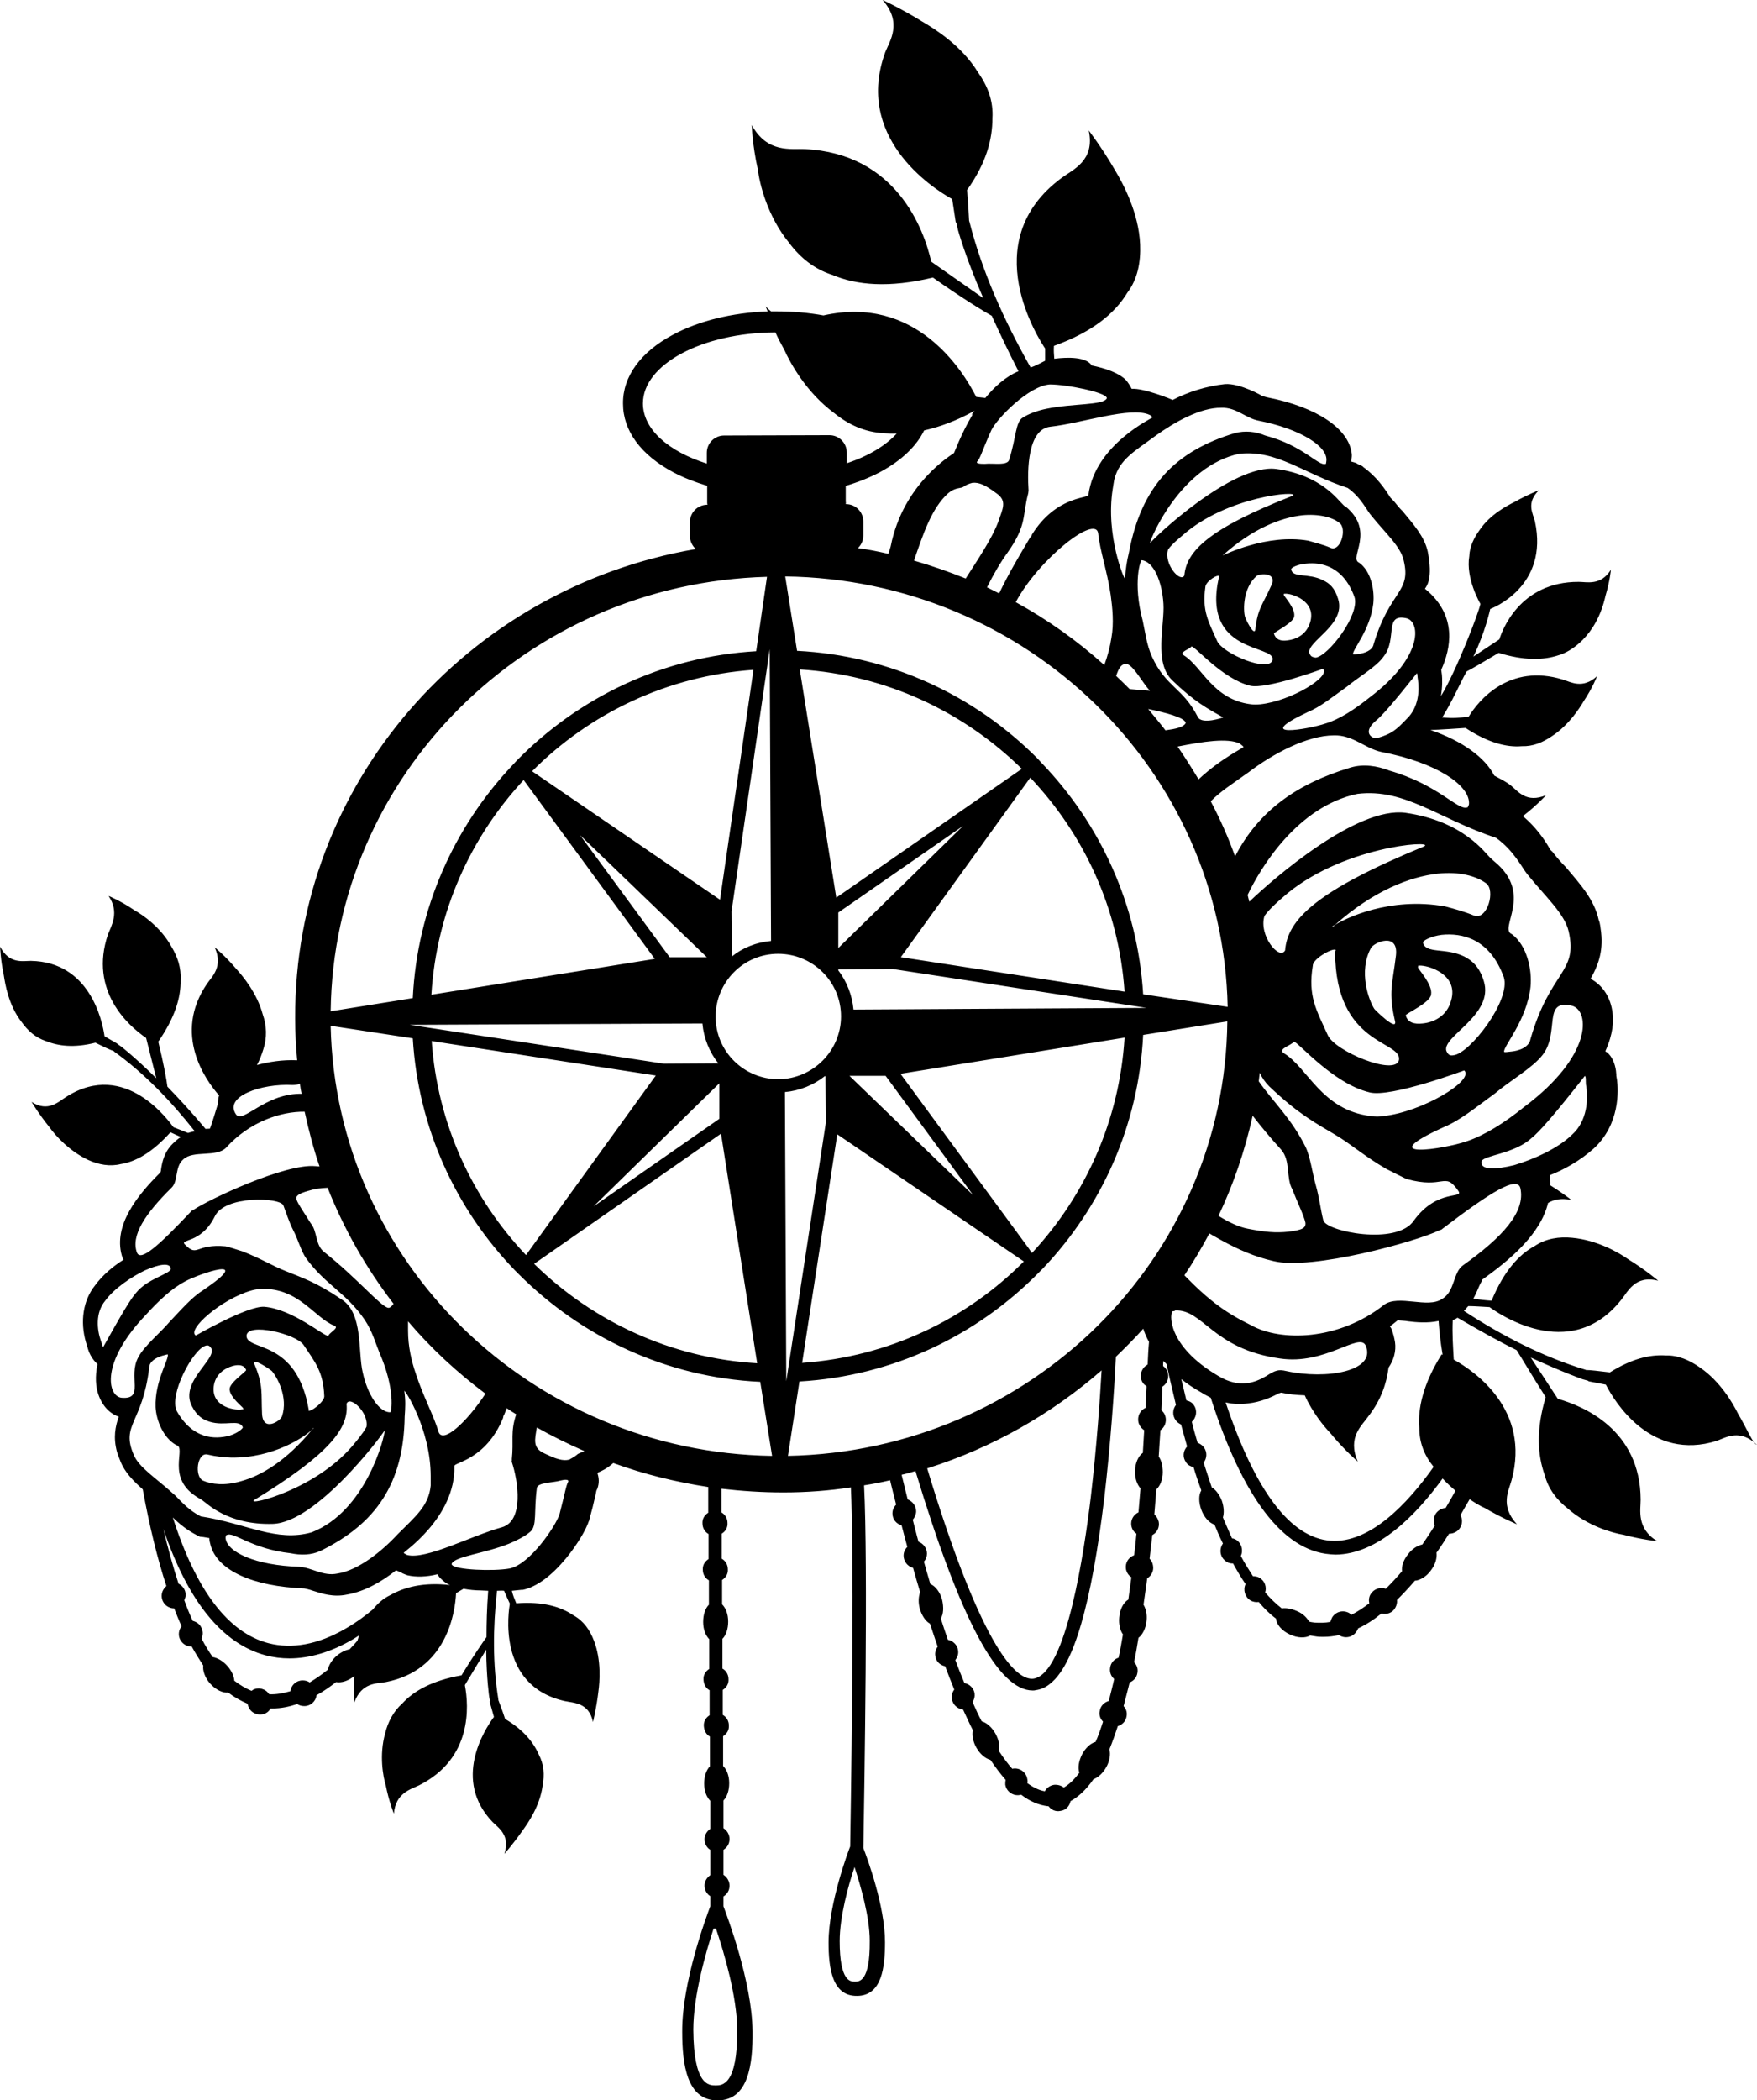 <?xml version="1.0" encoding="UTF-8"?>
<!DOCTYPE svg PUBLIC "-//W3C//DTD SVG 1.0//EN" "http://www.w3.org/TR/2001/REC-SVG-20010904/DTD/svg10.dtd">
<!-- Creator: CorelDRAW -->
<svg xmlns="http://www.w3.org/2000/svg" xml:space="preserve" width="1.395in" height="1.667in" version="1.0" shape-rendering="geometricPrecision" text-rendering="geometricPrecision" image-rendering="optimizeQuality" fill-rule="evenodd" clip-rule="evenodd"
viewBox="0 0 1394.61 1666.67"
 xmlns:xlink="http://www.w3.org/1999/xlink"
 xmlns:xodm="http://www.corel.com/coreldraw/odm/2003">
 <g id="Layer_x0020_1">
  <path id="Compass.svg" fill="black" d="M1379.31 1121.21c-3.76,-7.51 -13.69,-24.95 -29.78,-35.95 -8.31,-5.9 -17.44,-9.93 -27.37,-9.66 -12.88,-0.8 -27.1,2.69 -44.27,13.42 -9.12,-1.07 -15.56,-1.88 -19.05,-1.88l-0.54 -0.27c-33.54,-10.19 -66,-26.83 -96.32,-46.68 1.34,-1.07 2.15,-2.42 3.49,-3.76 5.63,0 11,0.54 16.91,0.8 4.83,3.49 63.31,45.88 104.37,-5.63 5.37,-6.44 11,-20.12 29.51,-15.29 0,0 -9.66,-8.32 -23.61,-16.91 -7.51,-5.36 -24.68,-15.29 -44.54,-17.17 -10.46,-1.07 -20.93,0.54 -29.78,6.44 -12.61,6.71 -24.68,20.13 -34.34,43.46 -4.56,-0.27 -9.39,-0.8 -14.49,-1.61 2.69,-4.83 4.03,-8.85 5.63,-12.07 0.54,-0.54 1.07,-2.15 1.34,-2.95 22.27,-15.83 46.42,-36.22 52.32,-60.9 4.56,-2.69 9.93,-4.03 18.51,-2.42 0,0 -6.7,-5.37 -16.63,-11.54 0,-1.07 0,-1.88 0,-2.69l-0.54 -4.29c0,0 0,-0.27 0,-1.07 11.27,-4.29 24.41,-11.8 34.61,-20.93 21.46,-19.32 19.85,-47.22 18.78,-54.73l-0.54 -3.22c0,-0.27 0,-0.27 0,-1.07l-0.27 -2.95c-0.81,-5.63 -2.95,-11.27 -7.24,-14.76 -0.81,-0.27 -1.07,-0.27 -1.07,-1.07 6.17,-13.68 6.44,-23.88 5.63,-29.78 -1.34,-12.34 -7.78,-22.27 -17.44,-27.37 5.36,-9.66 10.19,-20.66 8.31,-37.03 -0.54,-3.22 -0.54,-6.44 -1.88,-9.66 -3.49,-16.1 -14.49,-28.17 -26.29,-42.12 -3.76,-3.76 -7.51,-8.05 -10.73,-12.34 -0.81,-0.27 -2.15,-2.15 -2.69,-3.49 -3.49,-5.9 -9.93,-15.56 -20.39,-24.41 0.27,-0.54 0.27,-0.54 0.54,-0.54 10.73,-8.31 17.71,-16.09 17.71,-16.09 -15.56,6.44 -22,-2.95 -27.63,-7.51 -4.3,-3.49 -9.12,-5.63 -13.42,-8.05 -7.24,-14.22 -24.95,-27.37 -50.71,-36.22 4.83,0 27.91,-1.61 27.91,-1.61 17.44,11.54 32.46,15.56 44.54,14.49 9.12,0.27 16.63,-2.95 24.15,-8.05 13.41,-8.85 21.73,-22 25.22,-27.9 6.98,-10.46 10.46,-19.59 10.46,-19.59 -11.54,10.46 -20.93,4.56 -27.1,2.68 -42.66,-13.15 -67.07,16.64 -74.85,29.52 -8.85,0.8 -11.27,1.34 -20.93,0.54 8.85,-14.49 13.41,-25.76 19.31,-36.49 3.76,-1.88 11.54,-6.44 25.49,-14.76 19.85,6.17 35.42,5.9 47.49,1.88 8.85,-2.41 30.05,-14.49 37.3,-47.22 3.49,-11.54 4.29,-20.66 4.29,-20.66 -8.05,12.88 -19.05,9.66 -25.49,9.66 -47.22,-0.27 -61.17,39.44 -63.05,45.61l-20.66 13.69c9.39,-19.05 13.42,-37.83 13.42,-37.83 0.8,-0.27 46.95,-17.44 35.41,-69.76 -1.61,-6.17 -6.98,-14.49 3.22,-24.41 0,0 -8.59,3.22 -19.05,9.12 -5.9,2.95 -19.58,9.93 -27.9,22.27 -4.56,6.17 -8.05,13.42 -8.31,20.93 -2.95,17.44 8.31,37.02 8.85,37.83 -1.34,6.98 -19.05,53.12 -31.39,73.24 1.34,-7.51 1.07,-14.22 0.81,-16.9l-0.54 -4.03c7.51,-16.63 13.15,-42.66 -12.34,-63.85 -0.54,-0.27 -0.54,-0.27 -0.54,-0.54 1.34,-2.15 6.44,-7.78 2.15,-29.51 -2.68,-12.07 -11.54,-21.73 -20.12,-32.2 -3.22,-2.95 -5.37,-6.44 -8.31,-9.39 -0.54,-0.27 -1.61,-1.61 -2.15,-2.69 -3.49,-5.36 -9.93,-15.02 -20.39,-22.54 -1.07,-1.34 -3.22,-1.88 -4.29,-2.41 -1.88,-1.34 -3.76,-1.61 -5.63,-2.15 0,0 0.27,-0.54 0.27,-0.8 0.27,-2.15 0.54,-4.02 0.27,-5.63 -2.41,-19.59 -27.37,-36.76 -67.34,-44.54 0,0 -2.15,-0.54 -3.76,-1.07 0.27,0 -17.44,-10.2 -29.51,-9.39 -14.76,1.61 -29.24,6.17 -41.59,12.61 -0.54,-0.54 -23.34,-9.66 -32.46,-8.85 -1.34,-2.69 -2.95,-5.1 -4.56,-6.98 -5.91,-5.9 -16.64,-9.39 -27.1,-11.54 -4.56,-6.98 -19.05,-6.71 -29.78,-5.37 -0.27,-3.49 -0.54,-6.71 -0.27,-10.2 30.59,-11 48.3,-25.76 58.22,-42.12 8.32,-11 10.73,-24.41 10.2,-38.37 -1.07,-25.22 -13.69,-48.56 -19.85,-58.76 -10.73,-18.52 -20.93,-31.66 -20.93,-31.66 5.1,23.88 -12.34,30.85 -21.46,37.56 -69.22,50.98 -17.17,129.32 -13.15,135.49 0,3.22 0,6.44 0,9.66 -3.76,1.88 -7.51,4.02 -11.54,5.36 -20.93,-37.02 -38.37,-75.66 -48.56,-115.63l-0.27 -0.81c-0.27,-3.76 -0.54,-12.34 -1.61,-24.41 15.29,-21.46 20.12,-40.24 20.12,-56.88 0.81,-13.42 -3.49,-25.22 -11.27,-36.22 -13.15,-21.73 -35.15,-35.15 -44.81,-40.78 -16.9,-10.46 -31.12,-16.91 -31.12,-16.91 15.83,17.98 5.9,32.2 2.15,41.32 -24.41,66.81 35.69,107.05 53.13,116.71l2.95 19.32c0,0 0,-0.54 0.27,-1.07l1.34 6.17c0,0 5.63,20.93 20.12,54.19l-41.31 -28.98c-5.91,-26.02 -27.91,-85.85 -100.35,-89.34 -11,-0.54 -29.78,3.49 -42.12,-19.05 0,0 0.27,15.02 4.83,35.41 1.34,11 7.51,37.03 24.95,58.22 8.58,11.54 19.85,20.66 34.07,25.22 19.59,8.32 45.34,10.46 79.95,2.15 22,15.56 40.24,26.83 46.69,30.32 5.9,12.88 12.88,27.9 21.2,44 -10.2,4.29 -19.05,12.34 -26.3,21.2 -2.41,-0.27 -4.83,-0.54 -7.24,-0.81 -11,-21.73 -48.29,-81.02 -121.27,-64.66 -11.81,-2.15 -24.15,-3.22 -36.76,-3.22 -1.61,0 -3.22,0 -4.83,0 -1.34,-1.07 -2.95,-2.41 -4.3,-4.02 0,0 0.54,1.61 1.61,4.02 -28.17,1.07 -54.73,7.51 -75.12,18.51 -25.76,13.69 -39.98,33.27 -39.71,54.73 0,21.46 14.22,40.78 39.98,54.46 8.05,4.29 17.17,7.78 26.83,10.73l0 13.15c0,0.54 0,1.34 0.27,1.88l-0.27 0c-7.51,0 -13.69,6.17 -13.69,13.69l0 11.27c0,4.02 1.88,7.51 4.56,10.2 -181.63,31.12 -318.74,186.46 -317.93,372.39 0,11.27 0.54,22.27 1.61,33.27 -12.07,-0.54 -22.81,1.34 -31.93,3.76 2.41,-4.56 3.76,-8.31 5.1,-12.61 2.95,-9.12 2.68,-18.52 -0.54,-27.64 -4.56,-16.9 -15.83,-30.31 -20.93,-35.95 -8.85,-10.46 -17.17,-17.17 -17.17,-17.17 6.98,15.56 -2.41,23.34 -6.17,28.98 -27.1,39.71 -1.34,76.2 9.66,88.54 -0.8,2.15 -0.8,4.56 -1.07,6.98 -1.88,6.17 -3.76,12.61 -6.17,19.31 -1.34,0.27 -2.15,0 -3.49,0.27 -11,-13.15 -21.46,-24.41 -30.32,-33.54 -0.54,-4.83 -2.95,-18.24 -7.24,-35.69 13.15,-19.05 17.98,-34.88 17.71,-48.83 0.54,-9.93 -2.42,-18.51 -7.24,-26.56 -8.59,-15.56 -22.81,-25.22 -29.52,-28.98 -11,-7.51 -20.39,-11.27 -20.39,-11.27 8.85,13.15 2.15,23.61 -0.54,30.59 -15.02,44.54 15.83,72.17 30.32,82.1l8.05 31.93c-16.9,-16.63 -27.63,-24.95 -27.63,-24.95l-3.49 -2.42c0,0 0.27,0 0.27,0l-10.2 -5.9c-1.88,-13.15 -12.07,-59.02 -58.49,-59.83 -6.44,0 -17.17,2.69 -24.41,-11.27 0,0 0.27,10.2 2.95,22.81 1.07,6.97 3.76,23.61 13.95,36.76 5.1,7.24 11.27,12.61 19.32,15.29 9.93,4.02 22.54,5.63 39.44,1.34 6.97,3.49 12.07,5.9 14.76,6.71l0 0.27c23.88,17.17 45.07,39.17 64.12,63.31 -1.88,0.27 -3.76,0.81 -5.37,1.34 -3.76,-1.61 -7.51,-2.95 -11.54,-4.56 -2.95,-3.76 -37.83,-54.2 -85.05,-24.15 -6.17,3.76 -14.49,12.61 -27.63,4.03 0,0 5.37,9.12 14.22,20.12 4.56,6.44 15.83,19.05 30.85,26.02 8.31,3.76 17.17,5.37 25.76,3.22 12.07,-1.88 25.22,-9.39 39.44,-25.22 2.42,1.07 5.1,2.41 8.32,3.76 -1.88,1.07 -3.49,2.41 -4.83,3.76 -8.58,7.24 -10.19,16.63 -11,22.27 0,0.81 -0.27,1.61 -0.54,2.15 -18.24,17.98 -37.3,41.85 -30.59,65.73 0.27,1.07 0.8,2.41 1.34,3.49 -7.78,4.83 -16.63,12.07 -22.81,20.66 -9.12,11.54 -11.8,28.17 -6.98,44.81 0.27,0.8 0.54,1.61 0.81,2.68 0,0.54 0.27,0.81 0.27,0.81 0.27,0.8 0.27,1.07 0.54,1.88 1.07,3.49 2.69,6.44 4.83,9.12l2.69 2.95c-2.15,10.46 -1.07,17.98 0.27,22.54 2.68,9.12 8.58,16.37 16.63,19.05 -2.69,7.78 -4.56,16.37 -1.34,28.17 0.8,2.41 1.61,4.56 2.69,7.24 3.49,8.85 10.19,15.56 17.7,22.27 5.37,29.24 11.54,54.73 18.78,76.73 -2.15,1.88 -3.76,4.56 -3.76,7.78 0,5.37 4.3,9.93 9.93,9.93 1.88,4.83 3.76,9.66 5.9,14.22 -2.41,2.95 -2.95,7.24 -1.07,10.73 1.88,3.49 5.37,5.36 9.12,5.36 2.95,5.37 6.17,10.46 9.12,15.03 -0.54,4.02 1.34,9.66 5.37,14.22 4.56,5.09 10.2,7.78 14.49,7.24 4.83,3.76 10.2,6.71 15.3,8.85 0.27,1.07 0.54,2.15 1.07,3.22 2.42,4.83 8.59,6.71 13.42,4.3 1.61,-0.81 2.95,-2.15 3.76,-3.76 0.54,0 1.07,0 1.61,0 6.7,0 13.15,-1.34 19.59,-3.49 1.61,1.07 3.49,1.61 5.63,1.61 5.09,0 9.12,-3.76 9.66,-8.58 5.37,-2.95 10.73,-6.71 15.56,-10.46 4.03,0.8 9.66,-0.81 14.49,-4.83 -0.54,11.81 0,20.93 0,20.93 5.91,-16.1 17.98,-14.76 24.95,-16.1 48.3,-9.39 55,-54.73 55.81,-70.56 1.88,-1.07 4.02,-2.41 5.9,-3.49 4.29,0.81 9.12,1.34 13.68,1.34 1.88,0 3.76,0.27 5.91,0.27 -1.07,13.69 -1.34,26.29 -1.34,36.76 -2.69,3.76 -10.73,15.3 -19.85,30.32 -22.81,4.02 -37.56,12.07 -46.95,22.27 -7.24,6.44 -11.54,15.02 -13.68,23.88 -4.83,17.17 -1.61,34.34 0.54,41.32 2.68,13.42 6.44,22.27 6.44,22.27 1.34,-16.63 13.69,-19.31 20.12,-22.54 42.13,-21.2 39.44,-62.51 36.22,-79.42l16.91 -28.17c0.27,23.61 2.41,37.56 2.41,37.56l0.8 4.03c-0.27,-0.27 -0.54,-0.54 -0.54,-0.54l3.49 12.34c-7.78,10.46 -33,50.17 -1.07,83.44 4.56,4.56 14.22,10.46 9.39,25.22 0,0 6.7,-7.51 14.22,-18.24 4.3,-5.9 13.95,-19.59 16.1,-35.95 1.61,-8.59 1.07,-16.63 -2.95,-24.41 -4.3,-9.93 -12.34,-19.85 -26.83,-28.44 -2.41,-7.51 -4.56,-12.61 -5.37,-15.02l0 -0.54c-4.56,-27.91 -4.29,-56.88 -1.07,-86.13 1.88,0 4.03,-0.27 5.63,0 1.34,3.22 2.95,6.71 4.56,10.2 -0.8,4.83 -11,64.93 43.46,77.27 7.24,1.61 19.32,1.07 22.54,16.64 0,0 2.69,-10.46 4.3,-24.15 1.07,-7.78 2.41,-24.95 -3.49,-40.24 -3.22,-8.59 -8.32,-15.83 -16.1,-20.12 -10.2,-6.98 -24.41,-11.27 -45.61,-9.66 -1.34,-3.22 -2.68,-6.44 -3.49,-9.93 2.69,-0.27 5.37,-0.54 7.78,-0.8l0.54 0 0.54 0c11,-2.42 22.54,-11 34.34,-25.22 8.31,-10.2 15.56,-22 17.98,-29.51l0.27 -0.27 0 -0.54c2.15,-7.78 3.49,-13.15 4.29,-16.9 0.81,-2.68 1.07,-5.37 1.34,-6.17 2.15,-4.03 2.41,-8.85 1.07,-13.15 0,-0.27 0,-0.54 -0.27,-0.8 0.27,0 0.27,-0.27 0.54,-0.54 2.68,-1.07 6.97,-2.95 12.07,-7.51 24.15,8.85 49.37,15.02 75.39,19.05l0 20.39c-2.95,1.88 -4.83,4.83 -4.56,8.59 0,3.49 1.88,6.71 4.83,8.32l0 19.85c-2.95,1.88 -4.83,4.83 -4.56,8.59 0,3.49 1.88,6.71 4.83,8.32l0 19.31c-2.95,2.95 -4.56,8.05 -4.56,13.69 0,5.9 1.88,10.73 4.83,13.68l0 23.61c-2.95,1.88 -4.83,4.83 -4.56,8.59 0.27,3.76 1.88,6.71 4.83,8.32l0 19.85c-2.95,1.88 -4.83,4.83 -4.56,8.58 0.27,3.76 1.88,6.71 4.83,8.32l0 23.61c-2.95,2.95 -4.56,8.05 -4.56,13.69 0,5.9 1.88,10.73 4.83,13.68l0 22.27c-2.69,1.88 -4.56,4.83 -4.56,8.32 0,3.49 1.88,6.71 4.56,8.31l0 20.13c-2.69,1.88 -4.56,4.83 -4.56,8.31 0,3.49 1.88,6.71 4.56,8.32l0 8.05c-2.95,7.78 -22.54,60.37 -22.27,99.54 0,25.49 3.49,54.73 28.17,54.46 24.68,0 27.9,-29.24 27.63,-54.73 -0.27,-38.91 -20.12,-91.49 -23.07,-99.27l0 -7.78c2.95,-1.88 4.83,-4.83 4.83,-8.59 0,-3.49 -1.88,-6.71 -4.83,-8.59l0 -19.85c2.95,-1.88 4.83,-4.83 4.83,-8.58 0,-3.49 -1.88,-6.71 -4.83,-8.59l0 -22c2.95,-2.95 4.56,-8.05 4.56,-13.69 0,-5.9 -1.88,-10.73 -4.83,-13.68l0 -23.61c2.95,-1.88 4.83,-4.83 4.56,-8.59 0,-3.49 -1.88,-6.71 -4.83,-8.31l0 -19.85c2.95,-1.88 4.83,-4.83 4.56,-8.59 0,-3.49 -1.88,-6.71 -4.83,-8.32l0 -23.61c2.95,-2.95 4.56,-8.05 4.56,-13.68 0,-5.9 -1.88,-10.73 -4.83,-13.69l0 -19.31c2.95,-1.88 4.83,-4.83 4.56,-8.59 0,-3.49 -1.88,-6.71 -4.83,-8.32l0 -19.85c2.95,-1.88 4.83,-4.83 4.56,-8.58 0,-3.49 -1.88,-6.71 -4.83,-8.32l0 -18.78c16.1,1.88 32.46,2.95 49.1,2.95 18.24,0 36.22,-1.34 53.66,-4.02 2.41,51.24 1.07,185.66 -0.54,284.93 -1.34,3.22 -17.17,45.34 -17.17,76.2 0,19.85 2.69,42.66 22.54,42.39 19.85,0 22.27,-22.81 22.27,-42.66 0,-28.44 -13.95,-66.27 -17.17,-74.59 0.81,-50.98 3.76,-224.83 0.54,-287.89 6.97,-1.07 13.95,-2.41 20.66,-4.02 1.61,6.71 3.22,13.15 4.83,19.32 -1.88,1.88 -2.95,4.29 -2.95,6.98 0,4.56 2.95,8.31 7.24,9.39 1.61,5.9 2.95,11.54 4.56,17.17 -1.88,1.88 -2.95,4.3 -2.95,6.98 0,4.56 3.22,8.59 7.51,9.66 1.88,6.71 3.76,13.15 5.63,19.32 -1.34,3.49 -1.61,8.31 -0.27,13.15 1.61,5.37 4.56,9.93 8.05,11.81 2.15,6.17 4.03,12.34 6.17,18.24 -1.61,2.15 -2.42,4.83 -1.88,7.51 0.54,4.29 3.76,7.24 7.78,8.05 2.41,6.44 4.83,12.61 7.24,18.51 -1.61,2.15 -2.42,4.83 -1.88,7.51 0.8,4.56 4.29,7.78 8.85,8.32 2.68,5.63 5.09,11.27 7.78,16.37 -0.81,3.76 0,8.85 2.68,13.68 2.95,5.37 7.24,8.85 11.27,9.93 4.02,5.9 8.05,11.27 12.07,15.83 -0.27,1.34 -0.27,2.41 -0.27,3.76 0.81,5.37 5.9,9.12 11.27,8.31 0.54,0 0.81,-0.27 1.34,-0.27 6.98,5.37 14.22,8.32 21.2,9.12 0.27,0 0.27,0 0.54,0 2.15,2.95 5.63,4.56 9.39,3.76 4.3,-0.54 7.24,-3.76 8.05,-7.78 5.9,-3.22 12.07,-8.59 18.24,-17.44 3.76,-1.34 7.51,-4.83 10.19,-9.66 2.69,-4.83 3.49,-10.2 2.42,-13.95 2.41,-5.9 4.56,-12.07 6.7,-18.51 3.76,-1.07 6.44,-4.02 6.98,-8.05 0.54,-2.95 -0.54,-5.9 -2.41,-7.78 1.61,-6.17 3.22,-12.34 4.83,-18.78 3.22,-1.34 5.63,-4.02 6.17,-7.78 0.54,-3.22 -0.54,-6.17 -2.69,-8.32 1.34,-6.17 2.42,-12.61 3.49,-19.31 3.22,-2.42 5.9,-7.51 6.44,-13.69 0.54,-4.83 -0.54,-9.39 -2.42,-12.61 1.07,-6.98 1.88,-13.95 2.95,-20.93 3.49,-2.15 5.37,-6.17 4.56,-10.2 -0.27,-2.15 -1.34,-4.02 -2.69,-5.37 0.8,-6.17 1.34,-12.34 2.15,-18.78 3.76,-1.88 5.9,-6.17 5.1,-10.46 -0.54,-2.41 -1.88,-4.56 -3.49,-5.9 0.54,-6.71 1.07,-13.41 1.61,-19.85 2.95,-2.68 5.1,-7.78 5.1,-13.68 0,-4.83 -1.07,-9.39 -3.22,-12.34 0.54,-7.24 0.8,-14.22 1.34,-20.93 3.22,-2.15 5.09,-6.44 4.02,-10.73 -0.54,-2.15 -1.61,-3.76 -3.22,-5.09 0.27,-6.44 0.54,-12.88 0.8,-18.78 3.49,-2.15 5.37,-6.44 4.3,-10.73 -0.54,-2.41 -1.88,-4.29 -3.76,-5.63 0,-1.34 0,-2.68 0.27,-4.02 0.8,0.8 1.61,1.61 2.41,2.41 2.42,11.27 5.1,22.27 7.51,32.46 -2.68,3.49 -2.95,8.32 -0.27,12.07 1.07,1.61 2.69,2.68 4.3,3.49 1.61,5.9 3.22,11.8 4.83,17.44 -3.22,3.49 -3.76,8.59 -0.8,12.61 1.34,2.15 3.49,3.22 5.9,3.76 1.88,6.44 4.02,12.61 6.17,18.51 -2.15,3.49 -2.15,9.39 0,15.29 2.15,5.9 6.17,10.46 10.46,11.81 2.15,5.36 4.3,10.19 6.71,15.02 -0.27,0.27 -0.27,0.54 -0.54,0.8 -2.69,4.83 -1.34,10.73 3.48,13.69 1.61,1.07 3.22,1.34 5.1,1.34 3.22,5.9 6.44,11.27 9.93,16.36 -2.15,4.56 -0.54,10.2 3.76,12.88 2.15,1.34 4.56,1.61 6.7,1.34 4.3,5.1 8.85,9.66 13.69,13.15 0.27,4.56 4.56,9.66 11,12.61 6.17,2.95 12.61,2.95 16.1,0.8 1.61,0.27 3.22,0.54 5.1,0.81 1.88,0.27 3.76,0.27 5.63,0.27 4.02,0 8.05,-0.54 12.07,-1.34 0.27,0 0.27,0.27 0.54,0.27 4.83,2.69 10.73,1.34 13.68,-3.49 0.54,-0.8 0.81,-1.34 1.07,-2.15 6.44,-2.95 12.61,-6.98 18.51,-11.81 4.29,1.07 8.85,-0.54 11,-4.56 1.07,-1.88 1.61,-4.02 1.34,-6.17 4.83,-4.83 9.66,-9.93 14.22,-15.29 4.02,-0.27 9.12,-3.22 12.61,-8.05 3.76,-4.83 5.09,-10.2 4.56,-14.22 3.49,-4.83 6.71,-9.93 9.93,-15.02 3.49,0 6.97,-1.61 8.85,-4.83 1.88,-3.22 1.88,-6.71 0.27,-9.93 2.41,-4.29 4.83,-8.58 7.24,-12.61 4.83,3.22 8.85,5.64 12.07,6.98 13.69,8.05 25.49,12.88 25.49,12.88 -13.68,-14.76 -6.44,-26.83 -4.29,-34.88 15.29,-55.8 -28.98,-86.39 -45.88,-95.78 -0.54,-10.2 -1.34,-20.39 -0.81,-31.39 1.61,-0.54 2.42,-0.8 3.76,-1.88 17.44,10.2 33.81,19.32 46.95,25.76 3.49,5.37 11.81,19.59 23.07,37.3 -7.78,26.02 -6.44,45.88 -0.81,61.71 2.95,11.27 9.66,19.85 18.52,26.83 15.56,13.68 35.41,19.31 44,20.66 15.29,4.02 26.83,5.1 26.83,5.1 -16.63,-10.2 -13.15,-24.69 -13.15,-33 -0.27,-55.8 -45.88,-74.31 -65.73,-79.95l-21.46 -32.74c25.22,11.54 41.05,17.17 41.05,17.17l4.83 1.34c0,0 -0.27,0.27 -0.27,0.27l13.95 2.68c6.98,13.69 35.95,61.17 88.27,44.54 7.24,-2.69 18.24,-9.66 31.66,3.22 -3.22,-0.81 -7.51,-12.08 -15.29,-25.22zm-120.46 -260.78c2.15,11.54 1.07,29.24 -11,39.98 -11.27,11 -30.59,19.59 -45.88,24.15 -15.29,3.76 -27.1,4.02 -26.02,-2.95 1.61,-4.83 25.76,-5.9 39.44,-18.24 6.44,-5.09 17.98,-18.24 42.66,-49.63 1.07,1.34 0.54,2.95 0.81,6.71zm-49.37 18.24c-15.56,12.61 -31.66,22.54 -45.61,27.1 -16.9,5.9 -76.46,15.29 -17.44,-11.54 12.88,-5.37 24.68,-15.29 40.24,-26.56 11.27,-9.66 30.05,-20.39 37.83,-30.59 13.95,-17.98 -0.54,-44.81 23.61,-38.9 13.95,4.29 15.83,39.98 -38.64,80.49zm-210.34 -20.66c0.27,-2.15 0.54,-4.56 0.8,-6.7 1.88,4.02 4.3,7.51 7.51,10.73 22.81,21.73 36.49,28.98 52.32,38.37 12.34,7.24 23.34,17.17 40.52,27.1 6.17,3.22 12.34,6.17 16.09,8.05 30.05,8.32 30.05,-6.17 40.78,8.85 6.17,7.78 -15.83,-2.15 -34.88,24.15 -13.42,20.12 -70.03,8.59 -71.91,-0.27 -2.15,-8.59 -3.22,-18.24 -5.9,-27.63 -2.69,-9.39 -4.3,-22.27 -8.05,-30.32 -11.54,-23.07 -25.22,-35.15 -37.3,-52.32zm23.61 119.39c-10.46,1.07 -18.78,0.27 -32.46,-2.41 -6.98,-1.34 -15.02,-5.1 -23.07,-10.2 11.81,-24.95 20.93,-51.51 27.1,-79.42 6.71,8.59 14.22,17.71 22.54,26.83 7.78,8.85 3.76,22.27 8.85,31.39 4.56,11.54 9.12,20.66 10.46,26.56 0.54,4.29 -2.41,5.9 -13.41,7.24zm37.02 -221.88c0.27,74.59 53.12,70.03 50.71,85.59 -2.69,13.15 -51.24,-6.98 -56.61,-19.85 -8.85,-19.58 -15.83,-30.59 -11.81,-55 0,-5.9 17.98,-15.29 18.24,-12.07 -0.54,0.54 -0.54,1.34 -0.54,1.34zm47.49 54.46c2.42,9.39 -15.56,-8.31 -16.37,-9.39 -4.29,-6.71 -12.88,-29.51 -2.68,-48.3 2.41,-4.56 22,-12.88 19.85,5.91 -2.69,22.8 -6.17,28.7 -0.81,51.78zm-20.12 56.88c16.9,4.3 75.12,-17.44 75.12,-17.44 8.32,7.78 -32.73,32.73 -64.12,36.22 -3.22,0.54 -6.7,0.54 -10.19,0 -39.17,-4.83 -49.91,-38.64 -68.95,-49.91 -5.1,-3.49 6.17,-6.17 8.05,-9.12 2.95,-0.27 30.85,33.27 60.1,40.24zm38.37 -99.27c0.27,-1.61 0.27,-1.61 1.07,-1.34 6.44,-0.54 31.66,6.71 25.22,27.9 -3.22,12.07 -13.69,17.17 -22.54,17.98 -6.7,0.81 -12.07,-0.8 -13.41,-6.44 -0.27,-1.34 19.59,-9.93 20.12,-16.63 1.34,-7.78 -10.2,-19.85 -10.46,-21.46zm28.44 69.76c-2.95,0.54 -4.29,0 -5.9,-3.49 -3.49,-11.54 38.1,-28.44 29.78,-55.27 -3.49,-11.54 -9.39,-16.37 -15.56,-19.59 -14.76,-7.24 -30.59,-1.88 -32.73,-11 -0.27,-1.61 6.44,-5.1 14.76,-6.17 16.09,-1.61 38.1,2.68 49.37,33.54 5.9,18.24 -26.83,60.37 -39.71,61.98zm16.1 -110.81c-7.78,-3.22 -15.83,-5.37 -22.81,-7.24 -44.54,-8.05 -80.22,9.93 -87.73,14.76 0,0.27 -0.54,0.54 -1.07,1.07 -1.34,0.54 -1.07,-0.27 1.07,-1.07 31.12,-27.63 60.1,-38.37 81.56,-40.78 17.44,-1.88 30.59,1.88 38.37,7.51 8.05,5.37 1.07,29.78 -9.39,25.76zm-39.44 -55c-85.32,35.15 -108.66,57.95 -110.54,82.63 -4.56,8.32 -21.19,-12.07 -16.37,-27.37 4.03,-5.9 13.95,-14.22 13.95,-14.22 45.61,-41.05 121.54,-46.15 112.95,-41.05zm56.88 -6.71c14.22,10.2 20.39,23.34 24.69,28.71 14.22,17.71 29.78,31.39 33,45.61 7.51,33 -14.49,30.59 -30.32,85.32 -1.07,6.71 -9.39,9.39 -15.02,9.93 -2.95,0.27 -5.63,0.81 -5.9,0.27 -1.07,-4.03 17.98,-24.69 20.93,-51.52 1.34,-13.68 -2.68,-32.73 -14.76,-41.85 -11,-4.29 17.71,-31.93 -13.95,-57.69 -1.07,-1.07 -1.88,-1.61 -2.95,-2.68 -4.56,-4.02 -21.2,-29.24 -67.61,-35.95 -38.63,-5.09 -104.1,51.52 -123.95,70.56 -0.54,-1.88 -0.81,-3.49 -1.34,-5.37 10.73,-22.54 39.98,-70.29 87.2,-80.22 37.83,-4.56 64.39,19.85 110,34.88zm-21.46 -26.56c-0.8,2.41 -1.34,2.95 -1.61,2.41 -7.24,2.69 -22.54,-17.98 -61.71,-29.24 -9.66,-3.76 -20.39,-5.37 -30.59,-2.41 -42.93,12.88 -73.24,34.61 -91.76,70.56 -5.37,-15.03 -11.8,-29.52 -19.31,-43.73 7.51,-7.78 17.7,-14.22 30.05,-23.07 19.32,-14.76 46.69,-29.24 67.61,-29.24 15.03,-0.54 24.95,10.46 37.83,13.15 43.46,8.32 70.83,26.56 69.49,41.59zm-353.35 362.74c-45.61,45.88 -107.32,75.66 -176,80.49l27.9 -181.37 148.1 100.88zm-138.44 -147.3l28.71 0 69.49 94.71 -98.2 -94.71zm143 137.91l0 0 -0.54 -0.81 -101.95 -138.71 177.88 -28.71c-4.02,65.73 -31.12,125.3 -73.51,170.91l-1.88 -2.68zm-139.78 -190.49c-1.07,-11.54 -5.37,-22.27 -12.07,-31.12l0 -0.8 43.2 -0.27 201.49 30.85 -232.61 1.34zm140.32 -184.05c42.66,45.07 70.3,104.1 74.85,169.83l-177.61 -27.37 102.76 -142.46zm-152.39 135.22l0 -28.17 99 -68.69 -99 96.85zm-1.61 -39.98l-28.98 -181.1c68.41,4.29 130.12,33.54 176.27,78.88l-147.3 102.22zm243.61 76.74c-4.29,-71.37 -34.34,-135.76 -81.02,-184.06l-2.95 -3.22c-49.37,-49.64 -116.44,-81.56 -190.76,-85.32l-9.39 -59.03c191.83,2.42 347.44,153.74 351.2,341.54l-67.07 -9.93zm-101.15 -311.22c18.24,-34.07 63.59,-70.03 65.46,-54.46 1.34,13.41 7.24,30.31 9.93,48.83 1.34,10.19 2.69,22.27 0.54,34.07 -1.07,6.98 -2.95,14.22 -5.63,21.46 -21.2,-19.05 -44.81,-35.95 -70.3,-49.9zm124.22 61.98c17.71,17.17 28.17,22.54 40.51,29.51 0,0 -16.9,5.9 -20.12,-0.27 -12.07,-23.61 -25.49,-23.88 -36.49,-48.03 -4.29,-9.66 -5.37,-19.58 -7.24,-28.17 -8.31,-31.12 -1.61,-49.1 -0.8,-48.3 9.39,1.07 16.1,16.91 17.17,34.61 1.07,16.64 -7.78,46.69 6.98,60.64zm53.66 50.17c1.07,1.07 2.41,1.88 2.95,2.69 0.54,0.54 -17.98,9.12 -35.68,25.76 -5.37,-8.85 -10.73,-17.44 -16.63,-26.02 20.39,-4.03 39.44,-6.98 49.37,-2.42zm-59.03 -10.46c-4.29,-5.63 -9.12,-11.27 -13.68,-16.9 14.76,2.95 28.44,6.98 29.51,10.46 0.8,0.27 0,0.27 0,1.07 -1.88,2.95 -7.78,4.29 -15.83,5.36zm14.49 -59.56c-4.02,-2.42 4.83,-4.83 6.17,-6.98 2.95,-0.27 24.15,25.49 46.42,31.12 12.88,3.22 57.95,-13.41 57.95,-13.41 6.44,6.17 -25.22,25.49 -49.63,28.17 -2.95,0.27 -5.37,0.27 -7.52,0 -30.31,-3.76 -38.63,-29.78 -53.39,-38.9zm27.9 -61.71c-13.68,60.9 44.54,53.12 42.66,65.2 -2.15,11 -39.71,-4.83 -44,-14.76 -6.98,-15.56 -12.07,-24.15 -9.39,-42.66 0,-4.83 10.73,-11 11,-8.59 -0.54,0.54 -0.27,0.81 -0.27,0.81zm29.78 -1.07c2.68,-2.41 17.44,-3.22 11.54,8.05 -6.7,15.02 -10.46,17.44 -12.34,34.07 -0.8,6.44 -8.05,-8.58 -8.31,-10.19 -1.34,-5.37 -1.61,-22.27 9.12,-31.93zm21.73 14.76c0,-0.8 0,-0.8 0.8,-0.8 5.1,-0.54 25.49,5.63 20.12,22.8 -2.95,9.66 -11,13.42 -17.98,14.22 -5.63,0.81 -9.39,-0.8 -10.73,-5.37 0.27,-1.34 15.56,-8.58 16.09,-13.68 1.07,-6.44 -8.31,-16.1 -8.31,-17.17zm25.22 49.91c-2.69,-0.54 -3.76,-0.81 -4.83,-3.49 -2.69,-9.12 29.24,-22.54 22.8,-42.93 -2.68,-9.12 -6.97,-12.61 -12.07,-15.02 -11.54,-5.9 -24.15,-1.61 -25.22,-8.59 -0.27,-1.34 5.1,-4.02 11.81,-4.56 12.34,-1.34 29.51,2.15 38.37,26.29 4.83,13.69 -20.66,47.22 -30.85,48.3zm11.8 -87.2c-6.17,-2.69 -12.34,-4.02 -17.71,-5.63 -32.73,-5.63 -66.54,11.27 -67.88,11.8 24.15,-21.73 46.69,-30.05 63.05,-31.93 13.41,-1.34 24.15,1.61 29.51,5.9 6.71,4.29 1.07,23.61 -6.98,19.85zm-29.78 -41.32c-66.54,26.02 -84.52,44 -86.13,63.32 -3.22,6.17 -16.63,-9.39 -12.88,-20.66 3.22,-4.56 11.27,-11 11.27,-11 35.41,-31.66 93.9,-35.95 87.73,-31.66zm-113.49 154.81l-16.09 -1.34c-3.49,-3.49 -6.98,-6.97 -10.73,-10.46 2.15,-6.17 3.76,-9.12 7.78,-9.66 0,0 0.54,0.27 1.07,0.27 5.63,2.15 12.07,14.76 17.97,21.19zm212.76 -8.85c1.34,8.59 0.54,22.27 -8.85,31.12 -8.31,8.59 -11.54,11.81 -23.61,15.3 -2.95,0.8 -12.34,-3.76 -1.34,-13.42 5.09,-4.02 13.95,-14.22 33,-38.1 0.54,0.81 0.27,1.88 0.8,5.1zm-38.1 13.95c-12.07,9.66 -24.41,17.71 -35.41,20.93 -13.42,4.56 -59.3,12.34 -13.95,-9.12 9.93,-4.03 19.32,-11.81 31.39,-20.39 8.59,-7.24 23.34,-15.56 28.98,-23.88 11,-13.95 -0.27,-34.61 18.51,-30.05 10.73,3.49 12.34,30.85 -29.51,62.51zm-17.7 -166.07c11,7.78 15.29,18.24 19.05,22.27 11,13.69 23.07,24.15 25.49,35.41 6.17,25.49 -11,23.34 -23.88,66.27 -0.81,5.1 -7.51,7.24 -11.81,7.78 -1.61,0.27 -4.29,0.54 -4.56,0.27 -0.81,-3.22 13.68,-19.31 16.09,-40.24 1.07,-10.46 -1.61,-25.49 -11.27,-32.46 -8.58,-3.49 13.42,-24.68 -10.73,-44.54 -1.34,-0.54 -1.61,-1.07 -2.41,-1.88 -3.49,-2.95 -16.9,-23.07 -52.59,-27.91 -34.61,-4.56 -97.39,54.73 -100.34,59.03 0.8,-5.1 24.95,-61.17 70.83,-71.1 30.32,-3.22 50.71,15.56 86.13,27.1zm-100.34 -63.59c11.8,-0.54 19.58,8.31 29.51,10.2 33.8,6.7 55.54,20.66 53.93,32.19 -0.27,2.15 -0.54,2.69 -0.54,2.15 -5.63,2.15 -17.44,-14.49 -48.02,-22.54 -7.51,-3.22 -16.1,-4.02 -24.15,-1.88 -46.95,14.22 -74.05,41.85 -83.98,94.71 -1.88,7.78 -2.41,12.34 -3.22,20.66 0,1.88 -15.56,-33.8 -9.66,-71.1 0.54,-2.95 0.81,-5.63 1.34,-7.78 4.02,-15.83 16.37,-22.27 32.2,-34.07 15.56,-11.27 36.22,-22.8 52.59,-22.54zm-56.88 5.63c1.34,0.54 1.88,1.61 2.42,1.88 0.54,0.54 -45.61,21.2 -50.98,61.71 0,2.68 -25.76,0.8 -44.81,31.39 -0.27,1.34 -1.07,2.15 -1.34,2.15 -8.85,14.76 -17.7,29.78 -24.68,44.54 -3.22,-1.61 -6.44,-3.22 -9.66,-4.83 5.09,-10.19 10.73,-19.85 16.36,-27.63 15.56,-22 11.54,-28.98 16.37,-46.95 0,-0.8 0.27,-1.34 0.27,-2.15 -1.07,-16.37 -0.81,-48.56 17.17,-50.71 24.95,-2.68 64.12,-16.37 78.88,-9.39zm-136.83 37.02c2.69,-2.95 3.22,-6.98 11.27,-24.95 4.83,-9.66 29.78,-35.15 46.42,-36.22 13.41,0 43.73,6.17 45.07,10.46 0.54,0.27 0,0.27 0,0.8 -3.22,5.37 -27.1,3.76 -47.76,8.05 -6.7,1.34 -13.68,3.76 -18.78,6.98 -5.9,3.49 -5.1,15.29 -10.73,33 -0.8,5.63 -12.88,2.95 -19.59,3.76 -3.49,0 -7.24,-0.27 -5.9,-1.88zm15.29 25.22c8.85,6.17 4.83,12.34 1.34,22.81 -4.83,12.88 -15.29,28.44 -25.76,44.8 -13.41,-5.37 -27.1,-10.19 -41.05,-14.22 7.24,-20.93 13.95,-41.58 27.09,-53.39 6.44,-5.37 9.93,-3.22 12.88,-5.63 1.61,-1.07 3.22,-1.88 6.44,-2.68 5.37,-0.54 10.46,1.88 19.05,8.31zm-57.41 -49.9c12.07,-2.69 25.49,-7.51 39.98,-15.56 -0.81,1.07 -1.61,2.15 -2.41,3.22 0.27,-0.27 0.8,-0.27 1.07,-0.54 -9.66,16.1 -14.76,31.12 -15.02,30.85 -1.07,1.07 -40.24,23.61 -50.17,74.05 -0.27,0.54 -1.61,5.63 -1.88,5.91 -8.05,-1.88 -16.09,-3.49 -24.15,-4.56 2.68,-2.41 4.29,-6.17 4.29,-9.93l0 -11.27c0,-7.51 -6.17,-13.68 -13.68,-13.68l-0.27 0c0,-0.54 0.27,-1.34 0,-1.88l0 -12.61c9.93,-2.95 19.31,-6.71 27.37,-11 16.9,-9.12 28.71,-20.39 34.88,-33zm-223.22 -21.46c0,-30.85 46.95,-56.07 105.17,-56.34 1.88,4.29 4.29,8.85 6.98,13.69 4.83,10.73 17.44,33.8 39.44,50.17 11.54,9.39 24.42,15.3 39.44,16.1 3.49,0.27 6.98,0.54 10.46,0.27 -8.85,9.66 -22.54,17.98 -39.71,23.61l0 -8.59c0,-7.51 -6.17,-13.68 -13.68,-13.68l-83.71 0.27c-7.52,0 -13.69,6.17 -13.69,13.69l0 8.58c-30.59,-9.66 -50.71,-27.37 -50.71,-47.76zm-92.83 675.84c-42.66,-45.07 -70.29,-104.1 -74.85,-169.83l177.88 27.37 -103.03 142.46zm153.47 -108.12l-99.81 69.49 99.81 -97.66 0 28.17zm1.34 11.8l28.71 182.17c-68.69,-4.02 -130.93,-33.54 -177.07,-78.88l148.37 -103.3zm-45.34 -55.54l-201.76 -30.85 232.34 -1.07c1.07,11.81 5.63,22.81 12.61,31.66l-43.2 0.27zm-7.24 -83.17l-177.34 28.44c4.02,-65.73 31.12,-125.03 73.24,-170.37l104.1 141.93zm11.81 -1.34l-71.1 -96.85 100.61 96.85 -29.51 0zm-109.2 -147.56c45.61,-45.88 107.32,-75.66 175.73,-80.49l-26.56 182.44 -149.17 -101.95zm158.3 111.34l30.32 -208.2 1.07 231.54c-11.8,1.07 -22.54,5.37 -31.12,12.34l-0.27 -35.69zm28.17 -265.61l-8.58 59.02c-74.32,4.29 -141.13,36.76 -190.22,86.93l-3.22 3.49c-46.15,48.83 -75.66,113.49 -79.15,184.85l-65.2 10.46c2.41,-187.54 155.61,-339.67 346.37,-344.76zm-296.46 576.84c-1.07,1.61 -2.15,2.68 -3.49,3.22 0,0 -0.54,0 -0.81,0 -6.17,-1.34 -24.41,-23.34 -50.71,-44.27 -7.24,-5.37 -5.37,-16.63 -10.73,-22.81 -5.09,-8.31 -9.66,-14.49 -11.27,-18.78 -0.8,-2.68 0.81,-4.56 9.39,-6.98 5.1,-1.61 9.66,-2.15 15.3,-2.41 13.15,33.27 30.85,64.12 52.32,92.03zm8.58 69.22c0,-1.88 20.93,30.31 20.93,67.61 0,2.95 0,5.37 0,7.51 -1.61,16.1 -12.07,24.41 -26.3,38.63 -12.88,13.95 -31.66,28.71 -47.76,31.12 -11.27,2.42 -20.39,-4.83 -30.32,-5.37 -34.34,-1.07 -57.68,-11.54 -58.49,-23.07 0.27,-1.88 0.81,-2.42 1.07,-2.15 5.37,-2.95 19.32,11 50.71,14.49 7.78,1.61 16.1,1.61 23.61,-1.88 43.73,-21.46 66,-53.12 66.81,-106.51 0.54,-7.51 0.8,-12.34 -0.27,-20.39zm85.32 54.19c0.27,0.81 -0.27,1.34 0,2.15 5.1,15.3 9.66,46.69 -7.78,51.78 -24.41,6.71 -60.37,26.02 -75.39,22 -0.8,-0.54 -2.15,-1.07 -2.68,-1.61 -0.54,-0.54 41.32,-28.17 40.24,-68.95 -0.27,-2.95 24.95,-4.83 38.63,-38.1 0.27,-1.34 0.27,-1.88 0.81,-2.41 0.8,-1.88 1.34,-3.49 2.15,-5.37 2.41,1.61 4.83,3.22 7.51,4.83 -4.83,14.22 -1.88,20.93 -3.49,35.68zm-58.22 -22c-3.76,-12.61 -12.34,-28.44 -17.98,-45.88 -3.49,-10.19 -6.17,-21.73 -6.17,-34.07 0,-2.41 0,-5.09 0,-7.51 18.24,21.46 38.9,40.52 61.44,57.42 -15.3,23.34 -34.34,40.24 -37.3,30.05zm-103.02 -17.44c-9.66,-56.34 -49.1,-46.15 -49.37,-58.49 0.27,-11 39.44,-1.61 45.34,7.24 9.39,13.95 15.56,21.46 16.37,40.25 0.81,4.56 -11.8,13.95 -12.61,11.54 0.54,-0.27 0.27,-0.54 0.27,-0.54zm-21.2 5.37c-1.34,3.76 -15.02,12.61 -15.83,-1.88 -0.8,-17.44 1.07,-22.27 -5.9,-39.17 -2.95,-6.71 12.61,4.02 13.69,5.1 4.02,4.56 13.15,20.66 8.05,35.95zm-13.95 -86.93c-13.15,-1.07 -54.46,22.8 -54.46,22.8 -7.51,-4.56 20.39,-28.97 44,-35.68 2.69,-0.81 5.1,-1.07 7.51,-1.34 30.32,-1.07 42.66,23.07 58.49,29.24 4.29,1.61 -4.03,5.37 -4.83,8.05 -2.95,0.8 -28.17,-21.2 -50.71,-23.07zm-16.9 80.49c0.27,1.07 0.27,1.07 -0.54,0.8 -4.83,1.34 -24.69,-1.34 -22.81,-17.97 1.07,-9.39 8.32,-14.49 15.02,-16.37 5.1,-1.34 9.12,-0.81 10.73,3.22 0.27,1.07 -13.41,10.2 -13.15,15.3 0.27,6.44 10.46,13.95 10.73,15.02zm-29.78 -49.63c1.88,-0.54 2.95,-0.27 4.56,2.15 4.3,8.59 -25.22,26.56 -15.56,45.61 4.29,8.59 9.39,11 14.22,12.61 12.34,3.76 23.34,-2.41 26.29,4.29 0.27,1.07 -4.3,4.83 -10.46,6.71 -12.07,3.22 -29.24,2.69 -41.85,-19.31 -6.71,-12.88 12.88,-49.37 22.81,-52.05zm1.61 86.39c6.71,1.61 12.61,2.15 18.52,2.42 34.34,0.54 59.56,-17.17 64.66,-22.54 0,-0.27 0.54,-0.54 0.54,-0.8 0.81,-0.54 0.54,0.27 -0.54,0.8 -20.39,24.95 -40.78,37.03 -56.88,41.32 -12.88,3.76 -23.34,2.41 -30.05,-0.54 -6.97,-3.49 -4.56,-22.81 3.76,-20.66zm36.76 36.22c60.63,-37.02 75.39,-57.41 73.51,-76.46 2.41,-6.98 17.71,6.71 15.83,18.24 -2.42,4.83 -8.85,12.34 -8.85,12.34 -29.51,37.29 -86.12,50.71 -80.49,45.88zm86.39 -101.15c-4.02,-16.64 0.54,-47.22 -16.9,-58.22 -20.12,-13.69 -31.39,-17.17 -44.54,-22.54 -10.19,-4.02 -19.58,-9.93 -34.07,-15.56 -5.1,-1.61 -9.93,-3.22 -13.42,-4.03 -23.88,-2.15 -22,8.85 -31.93,-1.07 -5.63,-5.1 12.34,-0.27 23.34,-22.54 7.78,-16.9 51.78,-15.29 54.46,-8.85 2.41,6.17 4.56,13.42 8.05,20.13 3.49,6.7 6.17,16.36 9.93,21.73 15.56,21.46 31.93,27.37 46.69,49.1 5.9,8.85 8.59,18.52 11.54,25.76 12.88,29.24 9.66,47.76 8.59,47.49 -8.85,0 -17.98,-14.22 -21.73,-31.39zm-55.81 -228.32c2.42,0 4.3,-0.27 5.91,-1.07 0.27,2.68 0.8,5.36 1.34,8.05 -0.8,0 -1.34,0 -1.88,0 -27.9,0.54 -44.8,23.88 -50.17,16.37 -9.93,-14.22 20.12,-24.69 44.8,-23.34zm-96.05 81.56c5.63,-5.37 2.41,-16.63 9.39,-22.54 7.78,-7.52 26.56,-1.34 34.07,-9.39 18.52,-20.39 43.2,-28.7 62.25,-28.44 3.22,14.76 6.98,29.24 11.8,43.46 -1.07,0 -2.41,-0.27 -3.49,-0.27 -23.61,-2.15 -84.24,26.29 -96.85,34.88 -1.34,0.54 -1.61,0.8 -1.88,1.34 -26.02,27.64 -39.71,39.44 -42.66,32.46 -5.1,-13.41 6.44,-30.85 27.37,-51.51zm-54.2 126.37c-0.8,-1.07 -0.8,-2.15 -1.88,-5.09 -2.95,-8.32 -4.56,-22 3.49,-31.66 6.98,-9.66 20.93,-19.05 31.66,-24.15 11,-4.83 20.12,-6.44 20.39,-1.07 -0.54,4.03 -18.78,7.78 -27.64,19.05 -4.29,4.83 -11,16.1 -26.02,42.93zm14.49 40.24c-11,-1.34 -16.9,-27.9 19.31,-65.73 10.46,-11.54 20.93,-21.19 31.13,-26.56 12.07,-6.44 55.8,-21.2 14.76,6.7 -9.12,5.63 -16.91,14.76 -27.1,25.49 -7.24,8.59 -20.12,19.05 -24.69,27.91 -8.58,15.56 5.37,33.8 -13.41,32.19zm9.66 45.07c-10.19,-23.88 6.98,-24.68 12.34,-68.68 0,-5.37 5.9,-8.32 10.2,-9.66 2.15,-0.54 4.56,-1.34 4.56,-1.07 1.34,3.22 -10.46,21.19 -9.66,41.85 0.54,10.46 6.17,24.41 16.37,30.05 8.85,1.88 -9.39,26.3 17.98,42.12 0.8,0.54 1.61,0.81 2.68,1.61 3.76,2.42 20.12,19.85 56.07,18.78 34.61,-1.07 86.39,-69.76 88.81,-74.32 0,5.37 -14.76,64.12 -57.95,81.02 -28.17,8.05 -51.51,-6.97 -88,-12.61 -11.81,-5.9 -18.24,-15.29 -22.54,-18.51 -12.88,-11.8 -26.83,-20.39 -30.85,-30.59zm177.61 147.83c-1.88,2.15 -4.02,4.56 -6.17,6.71 -3.22,0.54 -6.97,2.41 -10.19,5.1 -3.76,3.22 -6.44,7.51 -6.98,11 -4.56,3.76 -9.66,7.24 -14.49,10.19 -1.61,-1.07 -3.49,-1.61 -5.63,-1.61 -5.1,0 -9.12,3.76 -9.66,8.58 -5.63,1.61 -11.27,2.69 -16.91,2.42 -2.68,-4.3 -8.31,-5.91 -12.88,-3.49 -0.27,0.27 -0.8,0.54 -1.07,0.8 -4.56,-1.88 -9.12,-4.56 -13.69,-8.05 -0.27,-3.76 -2.15,-7.78 -5.37,-11.54 -3.49,-4.02 -8.05,-6.7 -11.8,-7.24 -2.95,-4.29 -6.17,-9.39 -8.85,-14.76 1.34,-2.68 1.34,-5.9 -0.27,-8.85 -1.34,-2.69 -3.76,-4.3 -6.71,-5.1 -2.41,-5.1 -4.56,-10.46 -6.71,-16.37 0.54,-1.34 1.07,-2.69 1.07,-4.3 0,-4.02 -2.41,-7.24 -5.63,-8.85 -4.29,-13.15 -8.32,-27.64 -12.07,-43.46 19.59,57.68 46.95,91.22 81.3,100.34 6.17,1.61 12.34,2.41 18.78,2.41 16.1,0 33.27,-5.1 50.17,-15.02 1.88,-1.07 3.49,-2.15 5.1,-3.22 -0.54,1.61 -0.81,2.95 -1.34,4.29zm26.02 -36.22c-5.63,2.68 -9.93,6.7 -13.69,11.27 -4.83,4.02 -12.34,9.93 -21.73,15.29 -21.73,12.61 -42.39,16.37 -61.17,11.54 -31.93,-8.31 -57.42,-41.85 -75.93,-99.8 4.56,4.56 11,9.93 19.32,14.22l2.15 1.07 2.68 0.27c1.61,0.27 3.22,0.54 4.83,0.81 0,1.88 0.54,4.02 1.07,5.9 5.63,19.85 33.27,32.46 74.32,34.07 1.34,0.27 4.02,0.8 6.97,1.88 6.71,2.15 16.1,5.36 27.1,2.95 14.22,-2.41 28.17,-10.73 38.91,-19.31l0.27 0.27 1.88 0.8c0.54,0.27 1.34,0.81 1.88,0.81 0.27,0.27 0.54,0.27 0.8,0.54l1.88 0.8 2.15 0.81c6.97,1.61 15.29,1.34 23.88,-0.81 0.8,1.34 1.61,2.69 2.95,3.76 1.88,1.88 4.3,3.76 6.98,4.83 -20.93,-2.41 -36.22,1.61 -47.49,8.05zm141.39 -90.15c-1.88,3.49 -2.15,7.51 -6.98,26.02 -3.22,9.66 -23.34,39.44 -39.44,42.93 -13.15,2.41 -44,1.07 -45.88,-2.95 -0.54,0 0,-0.27 -0.27,-0.8 2.68,-5.9 25.76,-8.05 45.34,-15.83 6.44,-2.68 12.88,-5.9 17.17,-9.66 5.37,-4.56 2.69,-15.83 5.1,-34.34 0.27,-4.83 12.61,-4.29 18.78,-6.17 3.22,-0.81 6.71,-1.07 6.17,0.8zm6.44 -20.93c-1.34,1.07 -2.68,1.88 -5.63,3.49 -5.09,1.34 -10.73,-0.54 -20.12,-5.1 -9.12,-4.3 -7.24,-10.73 -5.63,-20.39 12.34,6.97 24.95,13.15 37.83,18.78 -2.69,1.34 -4.56,1.34 -6.44,3.22zm127.71 455.83c0.27,44.27 -12.07,44.27 -17.17,44.27 -5.37,0 -17.44,0 -17.71,-44.27 0,-26.29 9.66,-60.63 16.1,-80.22l1.88 0c6.71,19.85 16.63,53.93 16.9,80.22zm-322.76 -796.57l65.2 9.93c4.29,71.37 34.34,135.76 81.02,184.05l3.22 3.22c49.64,49.63 116.98,81.83 191.57,85.32l9.39 58.76c-191.3,-2.95 -346.37,-153.74 -350.4,-341.28zm355.49 42.39c-27.37,0 -49.9,-22 -49.9,-49.64 0,-27.37 22,-49.9 49.63,-49.9 27.37,0 49.91,22 49.91,49.63 0,27.37 -22.27,49.64 -49.64,49.91zm5.1 10.19c11.81,-1.07 22.81,-5.63 31.66,-12.61l0.54 0 0.27 37.03 -31.39 204.98 -1.07 -229.39zm67.34 673.69c0.27,32.2 -8.31,32.2 -11.8,32.2 -3.49,0 -12.07,0 -12.07,-32.2 0,-19.05 6.71,-43.73 11.81,-58.76 4.83,15.02 12.07,39.44 12.07,58.76zm220.54 -457.44c-4.02,2.15 -6.17,6.71 -5.09,11.27 0.54,2.69 2.15,4.56 4.29,5.9 -0.27,5.37 -0.54,11.27 -0.8,17.17 -4.3,1.88 -6.71,6.7 -5.63,11.54 0.8,2.69 2.41,4.83 4.56,6.17 -0.27,5.9 -0.8,11.8 -1.07,17.97 -3.49,2.42 -6.17,8.05 -6.17,14.49 -0.27,5.63 1.61,10.73 4.3,13.69 -0.54,6.44 -1.07,12.88 -1.61,19.05 -4.03,1.88 -6.44,6.17 -5.63,10.73 0.54,2.69 1.88,4.83 4.02,6.17 -0.54,5.9 -1.07,11.54 -1.88,17.17 -4.56,1.61 -7.24,6.17 -6.44,11 0.54,2.69 2.15,5.1 4.3,6.44 -0.81,5.9 -1.61,11.8 -2.41,17.7 -3.76,2.15 -6.71,7.51 -7.24,14.22 -0.54,5.37 0.8,10.46 2.95,13.42 -1.07,6.44 -2.15,12.61 -3.49,18.51 -3.49,1.07 -6.17,4.02 -6.7,8.05 -0.54,3.49 0.8,6.71 3.22,8.85 -1.34,6.17 -2.95,12.07 -4.29,17.44 -3.76,1.07 -6.71,4.02 -7.24,8.31 -0.54,2.95 0.54,5.9 2.69,8.05 -1.88,5.9 -3.76,11.27 -5.91,16.09 -4.02,1.07 -8.05,4.83 -10.73,9.93 -2.69,5.37 -3.49,10.73 -2.15,14.49 -3.49,4.83 -7.78,9.12 -12.34,11.8 -2.15,-1.61 -4.83,-2.41 -7.78,-2.15 -3.22,0.54 -5.9,2.42 -7.24,5.1 -3.76,-0.54 -8.31,-2.41 -13.95,-6.44 0.27,-1.07 0.27,-2.15 0,-3.22 -0.81,-5.37 -5.91,-9.12 -11.27,-8.32 -0.27,0 -0.54,0 -0.54,0.27 -3.49,-3.76 -6.98,-8.58 -10.73,-14.22 0.81,-3.76 0,-8.85 -2.68,-13.68 -2.95,-5.37 -7.24,-8.85 -11,-9.93 -2.42,-4.56 -4.83,-9.66 -7.24,-15.29 1.34,-1.88 1.88,-4.29 1.61,-6.71 -0.54,-4.29 -4.03,-7.51 -8.05,-8.31 -2.41,-5.63 -4.83,-11.81 -7.24,-18.24 1.61,-2.15 2.69,-4.83 2.15,-7.78 -0.54,-4.3 -4.02,-7.52 -8.05,-8.32 -1.88,-5.37 -3.76,-11 -5.63,-16.9 2.15,-3.49 2.41,-8.85 1.07,-14.76 -1.61,-6.17 -5.37,-11 -9.39,-12.61 -1.61,-5.63 -3.49,-11.81 -5.09,-17.71 1.61,-1.88 2.41,-4.02 2.41,-6.44 0,-4.3 -2.95,-8.05 -6.71,-9.39 -1.61,-5.63 -2.95,-11.54 -4.56,-17.44 1.61,-1.88 2.68,-4.3 2.68,-6.71 0,-4.29 -2.95,-8.05 -6.7,-9.39 -1.61,-6.44 -3.22,-12.88 -4.83,-19.59 3.76,-0.8 7.24,-1.88 11,-2.95 35.95,118.59 65.73,174.12 93.1,174.12 0.81,0 1.61,0 2.42,-0.27 14.49,-1.88 26.29,-19.05 35.95,-52.32 7.24,-24.68 13.42,-58.76 18.51,-100.88 4.83,-41.85 7.78,-83.71 9.12,-111.34 7.51,-7.24 14.76,-14.49 21.73,-22.27 1.07,3.22 2.42,6.71 4.56,10.46 -0.54,5.9 -0.81,11.81 -1.08,17.98zm-174.93 82.37c51.78,-16.37 98.74,-43.19 138.44,-77.8 -1.34,23.07 -3.76,59.02 -8.58,100.61 -5.1,42.12 -19.32,140.59 -45.61,144.07 -12.34,1.34 -39.44,-18.78 -84.25,-166.88zm-110.54 -9.93l9.12 -59.03c74.59,-4.29 141.39,-36.76 190.49,-86.93l2.95 -2.95c46.41,-48.83 75.93,-113.49 79.41,-185.13l66.81 -10.73c-1.88,188.35 -156.42,341.01 -348.79,344.76zm305.59 -114.83c1.07,0 1.07,0 1.88,-0.54 22.27,-1.07 29.51,30.59 83.17,38.1 35.69,5.37 62.78,-20.93 67.88,-10.46 9.12,20.66 -31.39,27.37 -63.05,20.39 -5.9,-1.34 -8.32,-0.81 -15.83,4.02 -4.56,2.69 -9.93,5.1 -15.56,5.63 -6.71,0.81 -14.22,-0.8 -22.27,-5.63 -41.85,-24.41 -38.9,-50.98 -36.22,-51.51zm176.27 24.41c-0.54,-3.22 -1.34,-6.7 -2.95,-10.73 0,-0.27 -0.81,-1.07 -1.07,-1.61 1.88,-1.34 4.29,-3.22 6.17,-4.83 2.15,0.27 5.63,0.27 8.32,0.8 6.44,0.81 15.56,1.61 24.15,-0.27 0.54,6.71 1.34,16.1 3.22,26.83 -0.54,-0.27 -0.81,-0.27 -0.81,-0.27 -14.49,23.07 -19.05,42.66 -17.7,58.49 0,11.54 4.02,21.73 11.27,30.58 0,0 0,0 0,0.27 -20.66,29.24 -50.71,60.9 -81.83,58.49 -31.66,-2.42 -59.56,-39.17 -83.17,-109.74 5.91,1.34 11.81,1.61 17.44,0.81 10.46,-1.07 19.32,-5.1 24.68,-8.05 0.81,0 0.81,-0.27 1.88,-0.54 5.91,1.34 12.07,1.88 18.78,2.15 6.17,13.69 15.29,24.69 20.39,30.05 11.27,13.68 21.73,22.54 21.73,22.54 -8.59,-19.58 3.49,-28.7 8.59,-36.22 9.93,-12.88 14.22,-25.76 15.83,-38.37 4.03,-5.9 6.17,-12.88 5.1,-20.39zm48.03 118.05c-2.42,4.56 -5.1,9.12 -7.78,13.69 -3.22,0.27 -6.17,1.88 -8.05,4.83 -1.61,2.95 -1.88,6.44 -0.54,9.12 -3.22,5.1 -6.44,9.93 -9.93,15.03 -3.76,0.8 -8.31,3.49 -11.54,8.05 -3.49,4.29 -5.1,9.39 -4.56,13.15 -4.29,5.1 -8.58,9.66 -12.88,13.95 -4.29,-1.61 -9.39,0 -12.07,4.29 -1.34,2.15 -1.61,4.83 -1.07,7.24 -4.56,3.49 -9.39,6.71 -14.22,9.12 -0.54,-0.54 -1.07,-0.8 -1.61,-1.34 -4.83,-2.69 -10.73,-1.34 -13.69,3.49 -0.54,1.07 -1.07,2.41 -1.34,3.49 -4.3,0.8 -8.32,0.8 -12.61,0.54 -1.34,-0.27 -2.95,-0.27 -4.3,-0.81 -1.88,-3.22 -5.09,-6.44 -9.66,-8.31 -4.29,-1.88 -8.59,-2.69 -12.07,-2.15 -4.56,-3.49 -8.85,-7.78 -13.15,-12.61 1.34,-4.3 -0.27,-9.12 -4.29,-11.54 -1.61,-1.07 -3.49,-1.34 -5.37,-1.34 -3.22,-5.1 -6.71,-10.46 -9.66,-16.1 2.15,-4.56 0.54,-10.2 -3.76,-12.88 -1.07,-0.54 -2.15,-1.07 -3.22,-1.07 -2.41,-5.37 -4.83,-11 -7.24,-16.63 1.07,-3.49 0.8,-8.32 -0.81,-13.15 -1.88,-4.83 -4.83,-8.85 -8.05,-10.73 -2.15,-6.44 -4.3,-12.88 -6.44,-19.59 2.69,-3.49 2.95,-8.32 0.27,-12.07 -1.34,-1.88 -3.22,-2.95 -5.09,-3.76 -1.61,-5.37 -3.22,-11 -4.56,-16.63 3.76,-3.22 4.56,-9.12 1.61,-13.15 -1.34,-2.15 -3.49,-3.22 -5.9,-3.76 -1.34,-5.63 -2.69,-11.27 -4.03,-16.91 4.56,3.76 9.93,7.24 16.1,10.73 2.42,1.61 4.83,2.69 7.24,4.03 25.49,79.41 57.42,121.27 94.71,124.22 1.34,0 2.95,0.27 4.3,0.27 33.54,-0.27 63.85,-31.12 85.05,-60.37 3.22,3.49 6.71,6.7 10.2,9.66zm-10.73 -152.13c-11.27,7.78 -34.34,-3.76 -45.88,4.56 -36.22,28.71 -82.37,29.24 -105.44,16.37 -19.59,-9.66 -32.73,-18.78 -53.13,-39.71 7.24,-10.73 13.69,-21.73 19.85,-33.27 2.95,1.88 6.17,3.49 9.39,5.37 13.15,7.24 26.29,13.15 41.58,16.63 30.05,7.51 113.49,-15.56 131.47,-24.42 1.88,-0.54 2.15,-0.8 2.68,-1.34 39.44,-30.05 59.3,-41.85 61.71,-32.2 4.29,19.05 -14.49,39.17 -45.34,61.17 -8.31,5.63 -6.44,21.19 -16.9,26.83z"/>
 </g>
</svg>
